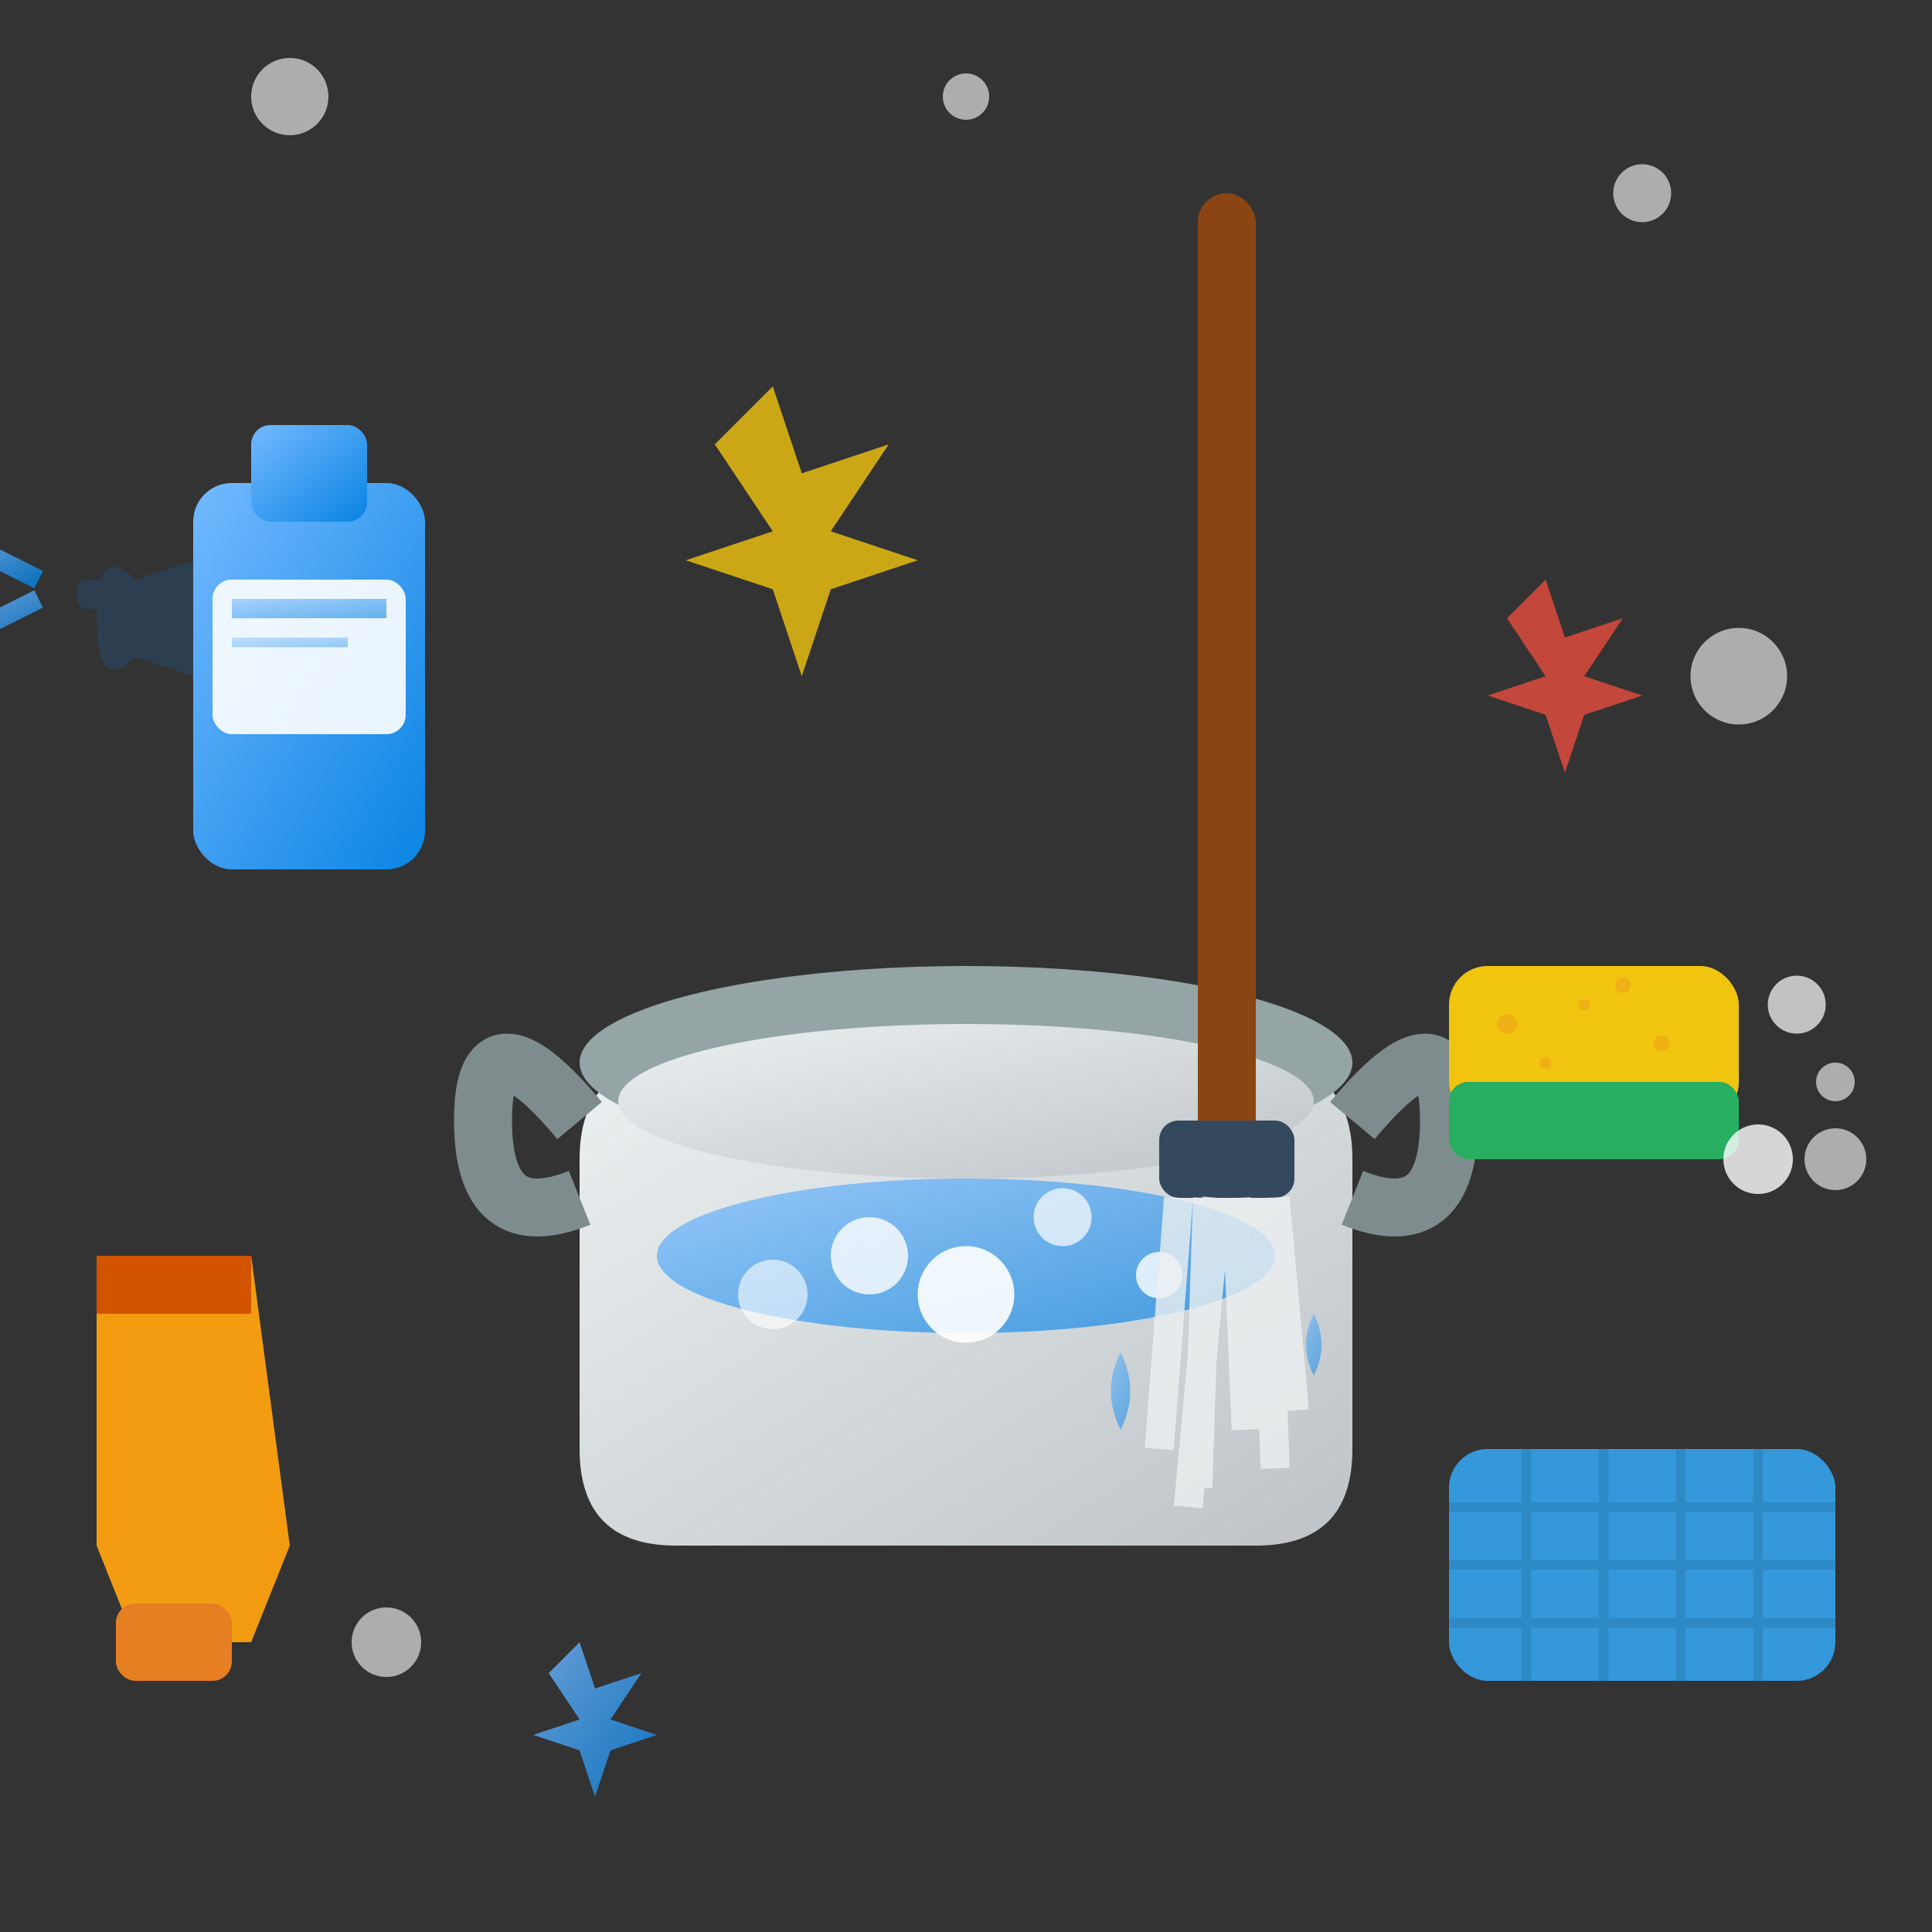 <svg xmlns="http://www.w3.org/2000/svg" viewBox="0 0 100 100" width="100" height="100">
  <rect x="0" y="0" width="100" height="100" fill="#333333" stroke="none"/>
  <defs>
    <linearGradient id="cleaningServiceGradient" x1="0%" y1="0%" x2="100%" y2="100%">
      <stop offset="0%" style="stop-color:#74b9ff;stop-opacity:1" />
      <stop offset="100%" style="stop-color:#0984e3;stop-opacity:1" />
    </linearGradient>
    <linearGradient id="bucketGradient" x1="0%" y1="0%" x2="100%" y2="100%">
      <stop offset="0%" style="stop-color:#ecf0f1;stop-opacity:1" />
      <stop offset="100%" style="stop-color:#bdc3c7;stop-opacity:1" />
    </linearGradient>
  </defs>
  
  <!-- Cleaning bucket -->
  <g transform="translate(25, 40)">
    <!-- Bucket body -->
    <path d="M5,20 L5,35 Q5,40 10,40 L40,40 Q45,40 45,35 L45,20 Q45,15 40,15 L10,15 Q5,15 5,20 Z" fill="url(#bucketGradient)"/>
    
    <!-- Bucket rim -->
    <ellipse cx="25" cy="15" rx="20" ry="5" fill="#95a5a6"/>
    <ellipse cx="25" cy="17" rx="18" ry="4" fill="url(#bucketGradient)"/>
    
    <!-- Water inside bucket -->
    <ellipse cx="25" cy="25" rx="16" ry="4" fill="url(#cleaningServiceGradient)" opacity="0.7"/>
    
    <!-- Soap bubbles in water -->
    <circle cx="20" cy="25" r="2" fill="#ffffff" opacity="0.8"/>
    <circle cx="30" cy="23" r="1.5" fill="#ffffff" opacity="0.7"/>
    <circle cx="25" cy="27" r="2.5" fill="#ffffff" opacity="0.9"/>
    <circle cx="15" cy="27" r="1.8" fill="#ffffff" opacity="0.6"/>
    <circle cx="35" cy="26" r="1.2" fill="#ffffff" opacity="0.8"/>
    
    <!-- Bucket handle -->
    <path d="M5,18 Q0,12 0,18 Q0,24 5,22" stroke="#7f8c8d" stroke-width="3" fill="none"/>
    <path d="M45,18 Q50,12 50,18 Q50,24 45,22" stroke="#7f8c8d" stroke-width="3" fill="none"/>
  </g>
  
  <!-- Mop -->
  <g transform="translate(60, 10)">
    <!-- Mop handle -->
    <rect x="2" y="0" width="3" height="50" fill="#8b4513" rx="1.5"/>
    
    <!-- Mop head connector -->
    <rect x="0" y="48" width="7" height="4" fill="#34495e" rx="1"/>
    
    <!-- Mop strings -->
    <g stroke="#ecf0f1" stroke-width="1.5" opacity="0.8">
      <line x1="1" y1="52" x2="0" y2="65"/>
      <line x1="2.5" y1="52" x2="2" y2="67"/>
      <line x1="4" y1="52" x2="4.5" y2="64"/>
      <line x1="5.5" y1="52" x2="6" y2="66"/>
      <line x1="3" y1="52" x2="1.5" y2="68"/>
      <line x1="6" y1="52" x2="7" y2="63"/>
    </g>
    
    <!-- Water droplets from mop -->
    <g opacity="0.6">
      <g transform="translate(-2, 60)">
        <path d="M0,0 Q-1,2 0,4 Q1,2 0,0" fill="url(#cleaningServiceGradient)"/>
      </g>
      <g transform="translate(8, 58)">
        <path d="M0,0 Q-0.8,1.6 0,3.2 Q0.8,1.6 0,0" fill="url(#cleaningServiceGradient)"/>
      </g>
    </g>
  </g>
  
  <!-- Cleaning spray bottle -->
  <g transform="translate(10, 15)">
    <!-- Bottle body -->
    <rect x="0" y="10" width="12" height="20" fill="url(#cleaningServiceGradient)" rx="2"/>
    
    <!-- Bottle neck -->
    <rect x="3" y="7" width="6" height="5" fill="url(#cleaningServiceGradient)" rx="1"/>
    
    <!-- Spray trigger -->
    <path d="M-3,15 Q-5,13 -5,17 Q-5,21 -3,19 L0,20 L0,14 Z" fill="#2c3e50"/>
    
    <!-- Spray nozzle -->
    <rect x="-6" y="15" width="3" height="1.5" fill="#2c3e50" rx="0.5"/>
    
    <!-- Spray effect -->
    <g stroke="url(#cleaningServiceGradient)" stroke-width="1" fill="none" opacity="0.8">
      <line x1="-8" y1="15" x2="-12" y2="13"/>
      <line x1="-8" y1="15.5" x2="-13" y2="15.5"/>
      <line x1="-8" y1="16" x2="-12" y2="18"/>
    </g>
    
    <!-- Label on bottle -->
    <rect x="1" y="15" width="10" height="8" fill="#ffffff" opacity="0.9" rx="1"/>
    <rect x="2" y="16" width="8" height="1" fill="url(#cleaningServiceGradient)" opacity="0.6"/>
    <rect x="2" y="18" width="6" height="0.5" fill="url(#cleaningServiceGradient)" opacity="0.4"/>
  </g>
  
  <!-- Cleaning sponge -->
  <g transform="translate(75, 50)">
    <rect x="0" y="0" width="15" height="8" fill="#f1c40f" rx="2"/>
    <rect x="0" y="6" width="15" height="4" fill="#27ae60" rx="1"/>
    
    <!-- Sponge texture -->
    <g opacity="0.3">
      <circle cx="3" cy="3" r="0.5" fill="#e67e22"/>
      <circle cx="7" cy="2" r="0.3" fill="#e67e22"/>
      <circle cx="11" cy="4" r="0.4" fill="#e67e22"/>
      <circle cx="5" cy="5" r="0.3" fill="#e67e22"/>
      <circle cx="9" cy="1" r="0.4" fill="#e67e22"/>
    </g>
    
    <!-- Soap bubbles around sponge -->
    <circle cx="18" cy="2" r="1.5" fill="#ffffff" opacity="0.7"/>
    <circle cx="20" cy="6" r="1" fill="#ffffff" opacity="0.6"/>
    <circle cx="16" cy="10" r="1.8" fill="#ffffff" opacity="0.8"/>
  </g>
  
  <!-- Rubber gloves -->
  <g transform="translate(5, 65)">
    <!-- Left glove -->
    <path d="M0,0 L8,0 L10,15 L8,20 L2,20 L0,15 Z" fill="#f39c12"/>
    <rect x="1" y="18" width="6" height="4" fill="#e67e22" rx="1"/>
    
    <!-- Glove cuff -->
    <rect x="0" y="0" width="8" height="3" fill="#d35400"/>
  </g>
  
  <!-- Cleaning cloth -->
  <g transform="translate(75, 75)">
    <rect x="0" y="0" width="20" height="12" fill="#3498db" rx="2"/>
    
    <!-- Cloth pattern -->
    <g stroke="#2980b9" stroke-width="0.5" opacity="0.6">
      <line x1="4" y1="0" x2="4" y2="12"/>
      <line x1="8" y1="0" x2="8" y2="12"/>
      <line x1="12" y1="0" x2="12" y2="12"/>
      <line x1="16" y1="0" x2="16" y2="12"/>
      <line x1="0" y1="3" x2="20" y2="3"/>
      <line x1="0" y1="6" x2="20" y2="6"/>
      <line x1="0" y1="9" x2="20" y2="9"/>
    </g>
  </g>
  
  <!-- Cleaning bubbles floating around -->
  <g opacity="0.6">
    <circle cx="15" cy="5" r="2" fill="#ffffff"/>
    <circle cx="85" cy="10" r="1.5" fill="#ffffff"/>
    <circle cx="90" cy="35" r="2.5" fill="#ffffff"/>
    <circle cx="20" cy="85" r="1.8" fill="#ffffff"/>
    <circle cx="50" cy="5" r="1.2" fill="#ffffff"/>
    <circle cx="95" cy="60" r="1.6" fill="#ffffff"/>
  </g>
  
  <!-- Sparkle effects for cleanliness -->
  <g opacity="0.8">
    <g transform="translate(40, 20)">
      <path d="M0,0 L1.5,4.5 L6,3 L3,7.5 L7.5,9 L3,10.5 L1.5,15 L0,10.5 L-4.5,9 L0,7.5 L-3,3 Z" fill="#f1c40f"/>
    </g>
    
    <g transform="translate(80, 30)">
      <path d="M0,0 L1,3 L4,2 L2,5 L5,6 L2,7 L1,10 L0,7 L-3,6 L0,5 L-2,2 Z" fill="#e74c3c"/>
    </g>
    
    <g transform="translate(30, 85)">
      <path d="M0,0 L0.8,2.4 L3.2,1.6 L1.6,4 L4,4.8 L1.6,5.6 L0.8,8 L0,5.6 L-2.4,4.8 L0,4 L-1.6,1.6 Z" fill="url(#cleaningServiceGradient)"/>
    </g>
  </g>
</svg>
